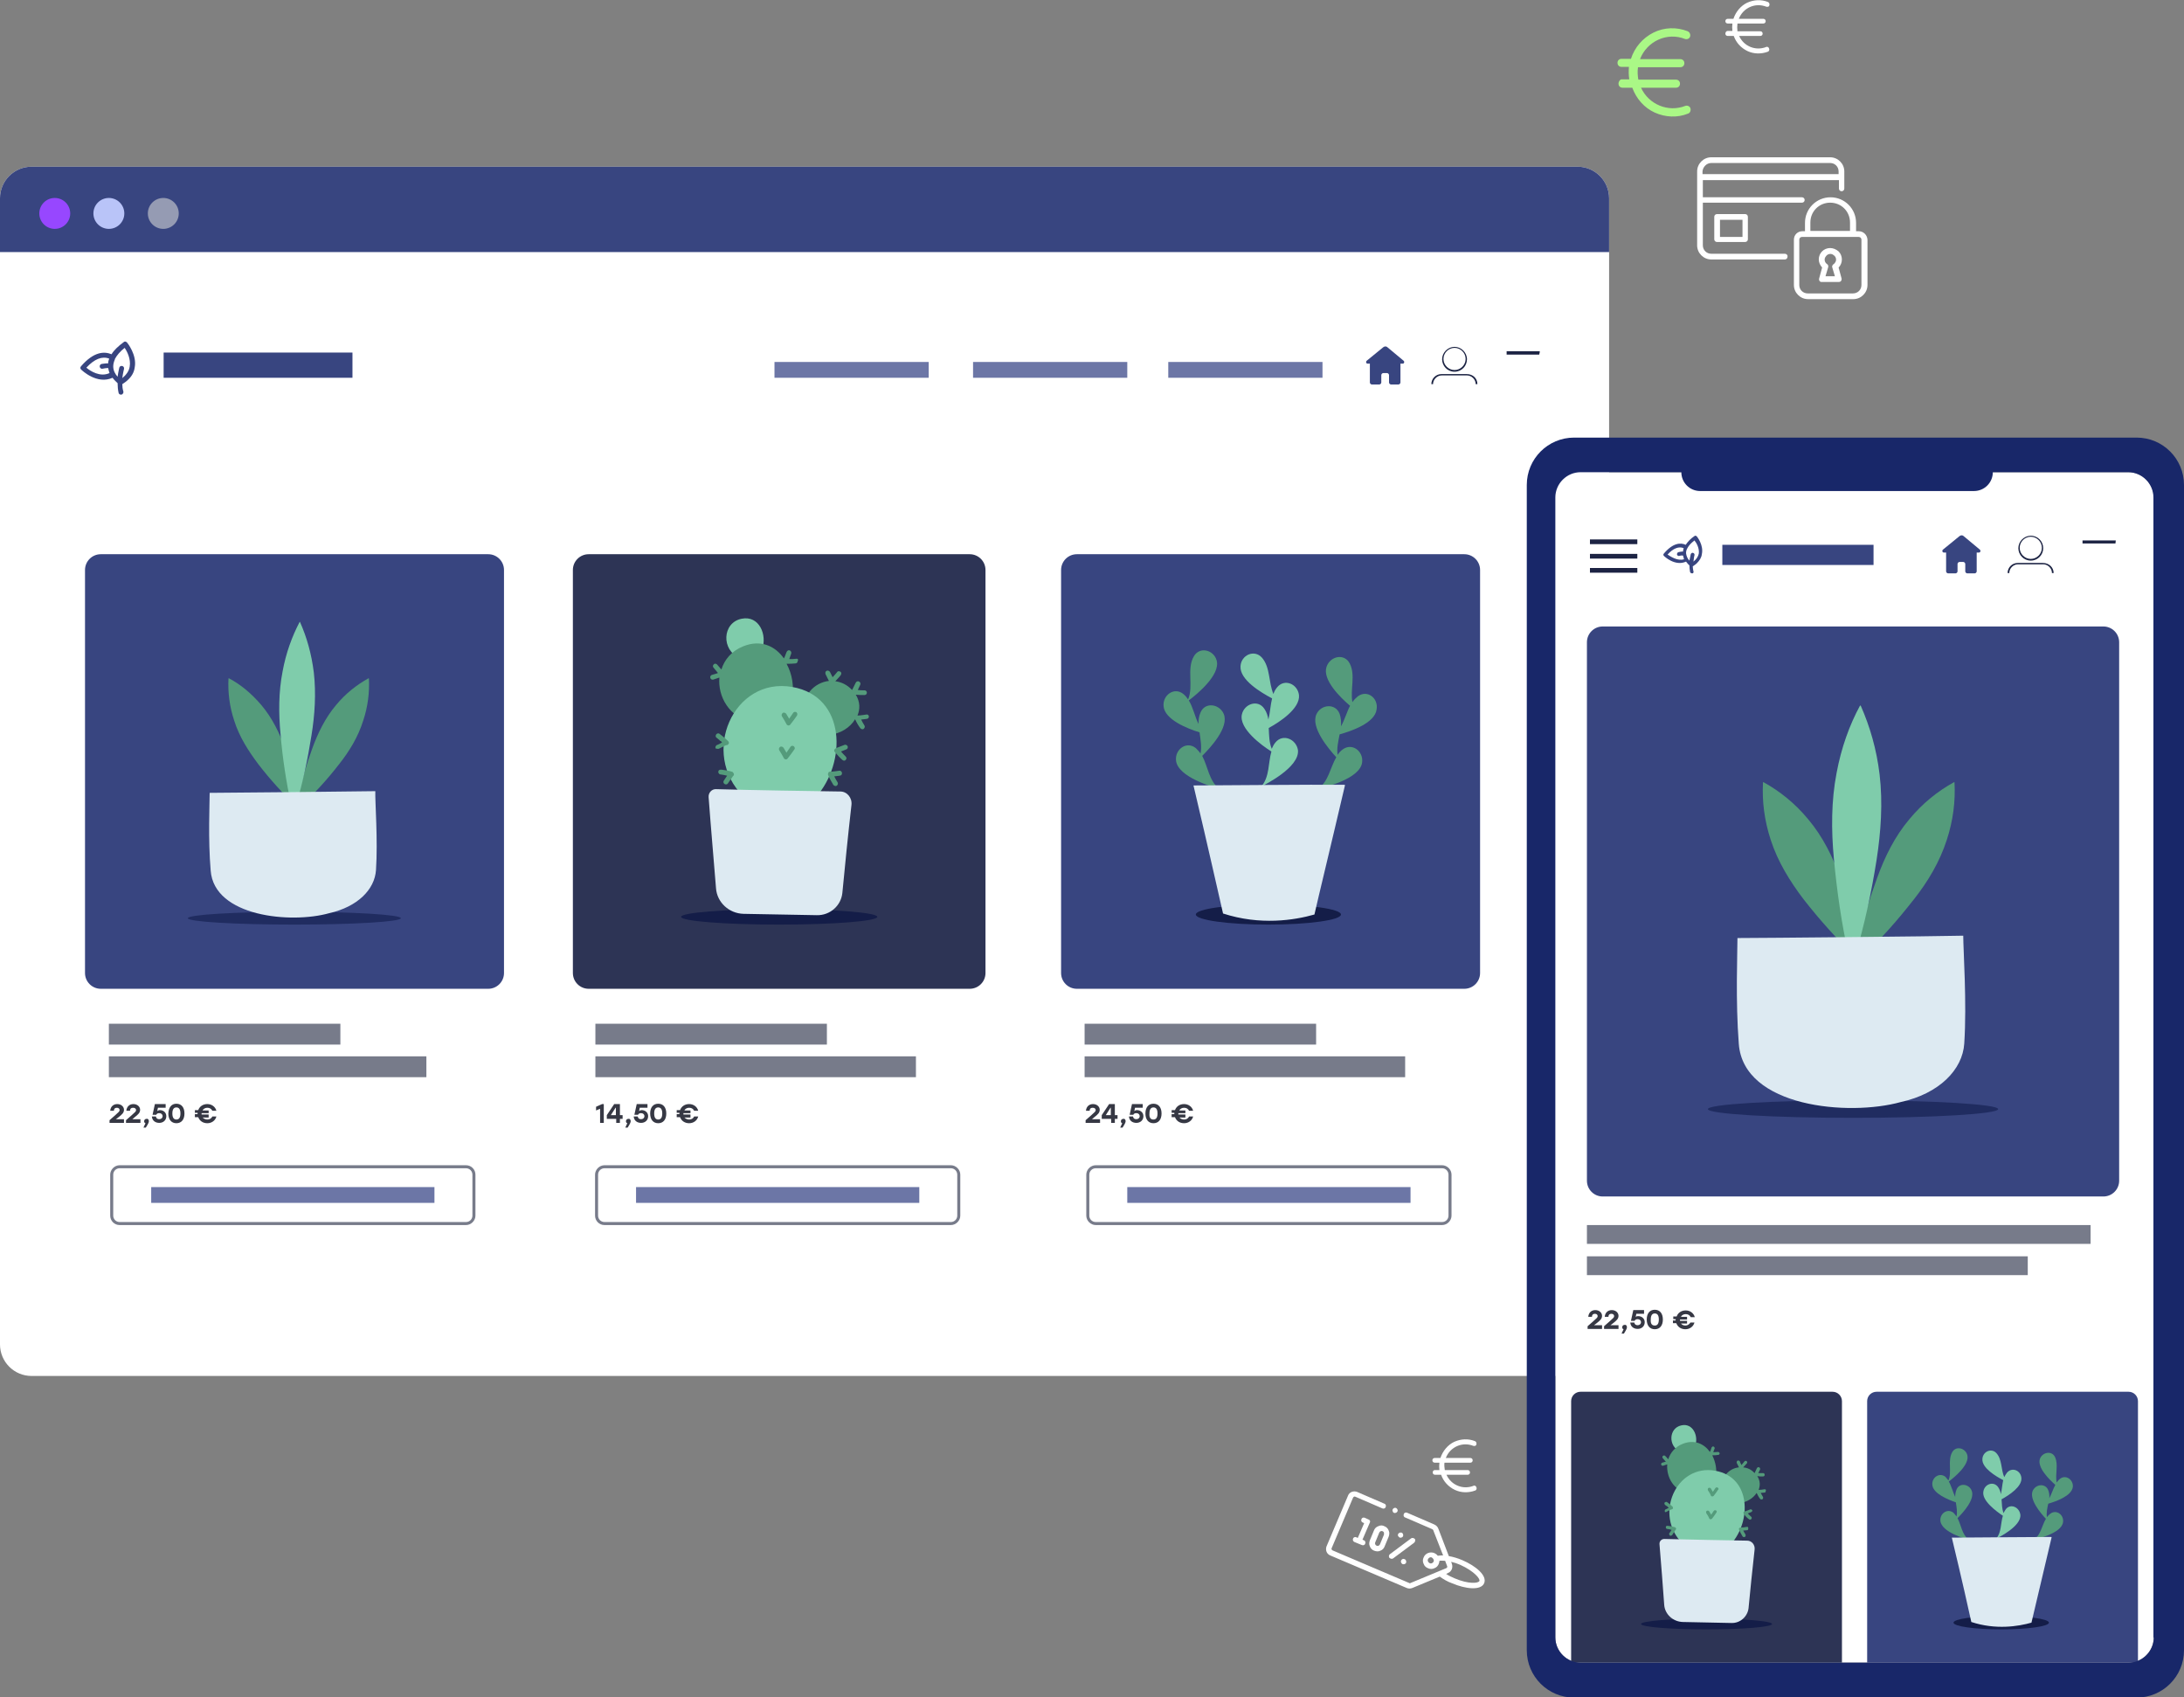 <?xml version="1.0" encoding="utf-8"?>
<!-- Generator: Adobe Illustrator 28.0.0, SVG Export Plug-In . SVG Version: 6.00 Build 0)  -->
<svg version="1.1" id="Calque_1" xmlns="http://www.w3.org/2000/svg" xmlns:xlink="http://www.w3.org/1999/xlink" x="0px" y="0px" width="650" height="505"
	 viewBox="0 0 650 505" style="enable-background:new 0 0 650 505;" xml:space="preserve">
<rect x="0" y="0" width="650" height="505" fill="#808080" stroke="none"/>
<style type="text/css">
	.st0{fill:#FFFFFF;}
	.st1{fill:#AAF886;}
	.st2{fill:#384580;}
	.st3{fill:#9747FF;}
	.st4{fill:#B9C4F8;}
	.st5{fill:#959BB3;}
	.st6{fill:#777B8A;}
	.st7{fill:#363844;}
	.st8{fill:#202C60;}
	.st9{fill:#549B7B;}
	.st10{fill:#7FCCAB;}
	.st11{fill:#DDEAF2;}
	.st12{fill:#6C76A6;}
	.st13{fill:#2D3455;}
	.st14{fill:#141D48;}
	.st15{fill:#1C2343;}
	.st16{fill-rule:evenodd;clip-rule:evenodd;fill:#384580;}
	.st17{fill:#182769;}
</style>
<g>
	<g>
		<g>
			<path class="st0" d="M511,63.7c-0.5,0-0.8,0.4-0.8,0.8v6.7c0,0.5,0.4,0.8,0.8,0.8h8.4c0.5,0,0.8-0.4,0.8-0.8v-6.7
				c0-0.5-0.4-0.8-0.8-0.8H511z M518.6,70.5h-6.7v-5.1h6.7V70.5z M531.2,75.5h-21.9c-1.4,0-2.5-1.1-2.5-2.5V60.3h29.5
				c0.5,0,0.8-0.4,0.8-0.8c0-0.5-0.4-0.8-0.8-0.8h-29.5v-5.1h40.5v2.5c0,0.5,0.4,0.8,0.8,0.8c0.5,0,0.8-0.4,0.8-0.8v-5.1
				c0-2.3-1.9-4.2-4.2-4.2h-35.4c-2.3,0-4.2,1.9-4.2,4.2V73c0,2.3,1.9,4.2,4.2,4.2h21.9c0.5,0,0.8-0.4,0.8-0.8
				C532.1,75.9,531.7,75.5,531.2,75.5z M509.3,48.5h35.4c1.4,0,2.5,1.1,2.5,2.5v0.8h-40.5v-0.8C506.8,49.7,507.9,48.5,509.3,48.5z
				 M553.2,68.8h-0.8v-2.5c0-4.2-3.4-7.6-7.6-7.6c-4.2,0-7.6,3.4-7.6,7.6v2.5h-0.8c-1.4,0-2.5,1.1-2.5,2.5v13.5
				c0,2.3,1.9,4.2,4.2,4.2h13.5c2.3,0,4.2-1.9,4.2-4.2V71.3C555.7,69.9,554.6,68.8,553.2,68.8z M538.8,66.2c0-3.3,2.6-5.9,5.9-5.9
				c3.3,0,5.9,2.6,5.9,5.9v2.5h-11.8V66.2z M554,84.8c0,1.4-1.1,2.5-2.5,2.5H538c-1.4,0-2.5-1.1-2.5-2.5V71.3c0-0.5,0.4-0.8,0.8-0.8
				h16.9c0.5,0,0.8,0.4,0.8,0.8V84.8z M544.7,73.8c-1.9,0-3.4,1.5-3.4,3.4c0,0.9,0.4,1.7,1,2.4l-0.9,3.3c-0.1,0.4,0.1,0.9,0.6,1
				c0.1,0,0.2,0,0.2,0h5.1c0.5,0,0.8-0.4,0.8-0.8c0-0.1,0-0.2,0-0.2l-0.9-3.3c1.3-1.3,1.3-3.5,0-4.8
				C546.5,74.2,545.6,73.8,544.7,73.8L544.7,73.8z M545.3,79.5l0.8,2.7h-2.8l0.8-2.7c0.1-0.3,0-0.7-0.3-0.9c-0.8-0.5-1-1.6-0.4-2.3
				c0.5-0.8,1.6-1,2.3-0.4c0.8,0.5,1,1.6,0.4,2.3c-0.1,0.2-0.3,0.3-0.4,0.4C545.4,78.8,545.2,79.2,545.3,79.5L545.3,79.5z"/>
		</g>
		<path class="st1" d="M481.7,24.9c0,0.7,0.5,1.2,1.2,1.2h2.9c1.2,3.3,3.6,6,6.7,7.4c3.1,1.4,6.7,1.6,9.9,0.3
			c0.6-0.2,0.9-0.9,0.7-1.6c-0.2-0.6-0.9-0.9-1.5-0.7c-5.1,2-10.9-0.4-13.2-5.4h10.4c0.7,0,1.2-0.5,1.2-1.2c0-0.7-0.5-1.2-1.2-1.2
			h-11.2c-0.2-1.2-0.3-2.4-0.1-3.7h12.6c0.7,0,1.2-0.5,1.2-1.2c0-0.7-0.5-1.2-1.2-1.2h-12c2.1-5.4,8.1-8.1,13.4-6
			c0.6,0.2,1.3-0.1,1.5-0.7c0.2-0.6-0.1-1.3-0.7-1.6c-3.3-1.3-7-1.2-10.2,0.4c-3.2,1.6-5.6,4.4-6.7,7.8h-2.8c-0.7,0-1.2,0.5-1.2,1.2
			c0,0.7,0.5,1.2,1.2,1.2h2.2c-0.1,1.2-0.1,2.4,0.1,3.7h-2.3C482.2,23.6,481.7,24.2,481.7,24.9L481.7,24.9z"/>
		<path class="st0" d="M513.5,10c0,0.4,0.3,0.7,0.7,0.7h1.8c0.7,2,2.2,3.6,4.1,4.5c1.9,0.9,4.1,0.9,6,0.2c0.4-0.1,0.6-0.6,0.4-1
			c-0.1-0.4-0.6-0.6-0.9-0.4c-3.1,1.2-6.6-0.2-8-3.3h6.3c0.4,0,0.7-0.3,0.7-0.7c0-0.4-0.3-0.7-0.7-0.7h-6.8C517,8.5,517,7.8,517.1,7
			h7.7c0.4,0,0.7-0.3,0.7-0.7c0-0.4-0.3-0.7-0.7-0.7h-7.3c1.3-3.3,4.9-4.9,8.2-3.6c0.4,0.1,0.8,0,0.9-0.4c0.1-0.4,0-0.8-0.4-1
			c-2-0.8-4.2-0.7-6.2,0.2c-1.9,0.9-3.4,2.7-4.1,4.8h-1.7c-0.4,0-0.7,0.3-0.7,0.7c0,0.4,0.3,0.7,0.7,0.7h1.4c-0.1,0.7-0.1,1.5,0,2.2
			h-1.4C513.8,9.2,513.5,9.6,513.5,10L513.5,10z"/>
	</g>
	<g>
		<path class="st0" d="M426.4,438.1c0,0.4,0.3,0.7,0.7,0.7h1.8c0.7,2,2.2,3.6,4.1,4.5c1.9,0.9,4.1,0.9,6,0.2c0.4-0.1,0.6-0.6,0.4-1
			c-0.1-0.4-0.6-0.6-0.9-0.4c-3.1,1.2-6.6-0.2-8-3.3h6.3c0.4,0,0.7-0.3,0.7-0.7c0-0.4-0.3-0.7-0.7-0.7H430c-0.1-0.7-0.2-1.5-0.1-2.2
			h7.7c0.4,0,0.7-0.3,0.7-0.7c0-0.4-0.3-0.7-0.7-0.7h-7.3c1.3-3.3,4.9-4.9,8.2-3.6c0.4,0.1,0.8,0,0.9-0.4c0.1-0.4,0-0.8-0.4-1
			c-2-0.8-4.2-0.7-6.2,0.2c-1.9,0.9-3.4,2.7-4.1,4.8h-1.7c-0.4,0-0.7,0.3-0.7,0.7c0,0.4,0.3,0.7,0.7,0.7h1.4c-0.1,0.7-0.1,1.5,0,2.2
			h-1.4C426.7,437.4,426.4,437.7,426.4,438.1L426.4,438.1z"/>
		<g>
			<path class="st0" d="M435.2,464.2c-1.4-0.6-2.8-1-4-1.2l-3.1-8.1c-0.2-0.6-0.6-1-1.2-1.3l-8.1-3.5c-0.4-0.2-0.9,0-1,0.4
				c-0.2,0.4,0,0.9,0.4,1l8.1,3.5c0.1,0.1,0.2,0.2,0.3,0.3c0,0,0,0,0,0.1l2.9,7.4c-0.6,0-1.1,0-1.6,0.1c-0.3-0.4-0.6-0.6-1-0.8
				c-1.2-0.5-2.7,0-3.2,1.3c-0.3,0.6-0.3,1.3,0,1.9h0c0.2,0.6,0.7,1.1,1.3,1.3c0.6,0.3,1.3,0.3,1.9,0c0.6-0.2,1.1-0.7,1.3-1.3
				c0.1-0.3,0.2-0.6,0.2-0.9c0.5-0.1,1.1,0,1.7,0l0.6,1.6c0.1,0.2,0,0.5-0.3,0.6l-10.6,4.4c-0.1,0.1-0.3,0.1-0.4,0l-22.8-9.7
				c-0.2-0.1-0.4-0.4-0.3-0.6l6.4-15.1c0.1-0.2,0.4-0.4,0.6-0.3l8.1,3.5c0.4,0.2,0.9,0,1-0.4c0.2-0.4,0-0.9-0.4-1l-8.1-3.5
				c-1-0.4-2.3,0-2.7,1.1l-6.4,15.1c-0.2,0.5-0.2,1.1,0,1.6h0c0.2,0.5,0.6,0.9,1.1,1.1l22.8,9.7c0.5,0.2,1.1,0.2,1.6,0l8.2-3.4
				c1.1,0.8,2.3,1.5,3.7,2c4,1.7,8.5,2.2,9.5,0C442.7,468.8,439.2,465.9,435.2,464.2z M426.7,464.6c-0.1,0.2-0.3,0.4-0.5,0.5
				c-0.2,0.1-0.5,0.1-0.7,0c-0.2-0.1-0.4-0.3-0.5-0.5c-0.1-0.2-0.1-0.5,0-0.7c0.2-0.4,0.7-0.7,1.1-0.5c0.2,0.1,0.4,0.3,0.5,0.5
				C426.8,464.2,426.7,464.4,426.7,464.6z M440.3,470.4c-0.3,0.7-3.2,1-7.4-0.8c-0.9-0.4-1.8-0.8-2.5-1.3l0.6-0.3
				c1-0.4,1.5-1.6,1.1-2.7l-0.2-0.6c0.9,0.2,1.8,0.5,2.7,0.9C438.8,467.5,440.6,469.8,440.3,470.4z"/>
			<path class="st0" d="M410.2,454.1c-0.6,0.2-1.1,0.7-1.3,1.3l-1.2,2.9c-0.2,0.6-0.3,1.2,0,1.8c0.2,0.6,0.7,1.1,1.3,1.3
				c0.6,0.2,1.2,0.3,1.8,0c0.6-0.2,1.1-0.7,1.3-1.3l1.2-2.9c0.2-0.6,0.3-1.2,0-1.8c-0.2-0.6-0.7-1.1-1.3-1.3
				C411.5,453.8,410.8,453.8,410.2,454.1z M411.9,456.6l-1.2,2.9c-0.1,0.2-0.2,0.3-0.4,0.4c-0.2,0.1-0.4,0.1-0.6,0
				c-0.2-0.1-0.3-0.2-0.4-0.4c-0.1-0.2-0.1-0.4,0-0.6l1.2-2.9c0.1-0.2,0.2-0.3,0.4-0.4c0.2-0.1,0.4-0.1,0.6,0
				c0.2,0.1,0.3,0.2,0.4,0.4v0C411.9,456.2,411.9,456.4,411.9,456.6z"/>
			<path class="st0" d="M413.4,463.3c0,0.1,0.1,0.1,0.1,0.2c0.3,0.3,0.8,0.4,1.1,0.2l6.3-4.7c0.3-0.3,0.4-0.8,0.2-1.1
				c-0.3-0.3-0.8-0.4-1.1-0.2l-6.3,4.7C413.4,462.6,413.3,463,413.4,463.3z"/>
			<path class="st0" d="M416.1,457c0.1,0.2,0.3,0.4,0.5,0.5c0.4,0.1,0.9-0.1,1-0.5c0.1-0.4-0.1-0.9-0.5-1c-0.4-0.1-0.9,0.1-1,0.5
				C416,456.6,416,456.8,416.1,457L416.1,457z"/>
			<path class="st0" d="M417,464.3c-0.1,0.2-0.1,0.4,0,0.6v0c0.1,0.2,0.2,0.4,0.5,0.5c0.4,0.1,0.9-0.1,1-0.5c0.1-0.4-0.1-0.9-0.5-1
				C417.6,463.7,417.2,463.9,417,464.3z"/>
			<path class="st0" d="M407.3,452.1l-1.1-0.5c-0.4-0.2-0.9,0-1,0.4c-0.2,0.4,0,0.9,0.4,1l0.4,0.2l-1.9,4.4l-0.4-0.2
				c-0.4-0.2-0.9,0-1,0.4c-0.1,0.2-0.1,0.4,0,0.6c0.1,0.2,0.2,0.3,0.4,0.4l2.2,0.9c0.4,0.2,0.9,0,1-0.4c0.2-0.4,0-0.9-0.4-1
				l-0.4-0.2l2.2-5.1C407.9,452.7,407.7,452.2,407.3,452.1z"/>
			<path class="st0" d="M415.5,450.1c0.4-0.2,0.6-0.6,0.4-1v0c-0.2-0.4-0.6-0.6-1-0.4c-0.4,0.2-0.6,0.6-0.4,1
				C414.6,450.1,415,450.3,415.5,450.1z"/>
		</g>
	</g>
	<g>
		<g>
			<path class="st0" d="M0,59c0-5.2,4.2-9.4,9.4-9.4h460.1c5.2,0,9.4,4.2,9.4,9.4v341c0,5.2-4.2,9.4-9.4,9.4H9.4
				c-5.2,0-9.4-4.2-9.4-9.4V59z"/>
		</g>
		<g>
			<path class="st2" d="M0,59c0-5.2,4.2-9.4,9.4-9.4h460.1c5.2,0,9.4,4.2,9.4,9.4V75H0V59z"/>
			<g>
				<circle class="st3" cx="16.3" cy="63.5" r="4.6"/>
				<circle class="st4" cx="32.4" cy="63.5" r="4.6"/>
				<circle class="st5" cx="48.6" cy="63.5" r="4.6"/>
			</g>
		</g>
		<g>
			<g>
				<g>
					<rect x="32.4" y="304.6" class="st6" width="68.9" height="6.2"/>
					<rect x="32.4" y="314.3" class="st6" width="94.5" height="6.2"/>
				</g>
				<path class="st7" d="M34.5,333h2.4v1.1h-4.3v-0.8l1.6-1.4c1.1-1,1.4-1.2,1.4-1.6c0-0.4-0.3-0.7-0.8-0.7c-0.6,0-0.9,0.3-0.9,0.9
					h-1.1c0.1-1.2,0.9-2,2.1-2c1.2,0,2,0.8,2,1.7c0,0.9-0.6,1.4-1.6,2.2L34.5,333L34.5,333z M39.4,333h2.4v1.1h-4.3v-0.8l1.6-1.4
					c1.1-1,1.4-1.2,1.4-1.6c0-0.4-0.3-0.7-0.9-0.7c-0.6,0-0.9,0.3-0.9,0.9h-1.1c0.1-1.2,0.9-2,2.1-2c1.2,0,2,0.8,2,1.7
					c0,0.9-0.6,1.4-1.6,2.2L39.4,333L39.4,333z M44.3,333.6c0,0.2,0,0.5-0.9,1.9h-0.7l0.6-1.3c-0.3-0.1-0.4-0.3-0.4-0.6
					c0-0.4,0.3-0.7,0.7-0.7C43.9,332.8,44.3,333,44.3,333.6z M47.6,330.3c1,0,1.9,0.7,1.9,1.8c0,1.2-0.9,2-2.1,2
					c-1.1,0-2.1-0.6-2.2-1.9h1.2c0.1,0.6,0.5,0.8,1,0.8c0.6,0,1-0.4,1-0.9c0-0.5-0.4-0.9-1-0.9c-0.5,0-0.8,0.2-0.9,0.5h-1.1l0.7-3.2
					h3.2v1.1h-2.3l-0.2,1C46.9,330.5,47.2,330.3,47.6,330.3z M52.5,328.4c1.5,0,2.4,1.1,2.4,2.9s-0.9,2.9-2.4,2.9
					c-1.5,0-2.4-1.1-2.4-2.9C50.2,329.5,51,328.4,52.5,328.4z M52.5,333.1c0.8,0,1.2-0.6,1.2-1.8c0-1.2-0.4-1.8-1.2-1.8
					c-0.8,0-1.2,0.6-1.2,1.8C51.3,332.5,51.7,333.1,52.5,333.1z M61.7,333.1c0.7,0,1.2-0.3,1.5-0.9h1.2c-0.3,1.2-1.4,2-2.7,2
					c-1.3,0-2.3-0.7-2.7-1.8h-1v-0.9h0.8c0-0.1,0-0.1,0-0.2v-0.2h-0.8v-0.8h1c0.4-1.1,1.4-1.8,2.7-1.8c1.3,0,2.4,0.8,2.7,2h-1.2
					c-0.3-0.6-0.8-0.9-1.5-0.9c-0.6,0-1.2,0.3-1.4,0.8h1.8v0.8H60c0,0.1,0,0.1,0,0.2c0,0.1,0,0.1,0,0.2h2.1v0.9h-1.8
					C60.6,332.8,61.1,333.1,61.7,333.1z"/>
				<g>
					<path class="st2" d="M30,164.9h115.3c2.6,0,4.7,2.1,4.7,4.7v119.9c0,2.6-2.1,4.7-4.7,4.7H30c-2.6,0-4.7-2.1-4.7-4.7V169.6
						C25.3,167,27.4,164.9,30,164.9z"/>
					<g>
						<ellipse class="st8" cx="87.6" cy="273.2" rx="31.7" ry="1.9"/>
						<path class="st9" d="M109.8,201.9l-0.1-0.1c-3.6,2-6.9,4.6-9.7,8c-3.2,3.8-5.4,8.3-7.1,13c-1.6,4.4-3,9.1-4,13.7
							c-1-4.6-2.4-9.3-4-13.7c-1.7-4.7-3.9-9.2-7.1-13c-2.9-3.4-6.1-6.1-9.7-8l-0.1,0.1c-0.2,4.1,0.3,8.3,1.7,12.5
							c1.5,4.8,4.2,9,7.2,13c3.4,4.4,7.3,8.8,11.4,12.5l0.6-0.3l0.6,0.3c4.1-3.8,8-8.1,11.4-12.5c3.1-3.9,5.7-8.2,7.2-13
							C109.5,210.2,110,206,109.8,201.9z"/>
						<path class="st10" d="M86.7,239.6c-1.5-6.7-2.6-14-3.2-21.1c-0.6-6.2-0.6-12.6,0.6-18.7c1-5.5,2.8-10.4,5.1-14.8l0.1,0.1
							c2,4.5,3.4,9.4,4.1,15c0.7,6.2,0.3,12.6-0.7,18.7c-1.1,7-2.6,14.2-4.6,20.8L86.7,239.6L86.7,239.6z"/>
						<path class="st11" d="M98,271.7c8.4-1.9,13.5-7,13.9-12.8c0.6-8.9-0.3-20.3-0.2-23.5c-5.7,0.1-44.1,0.5-49.3,0.5
							c0,3.3-0.5,13.7,0.3,23.1C63.7,272.8,86.7,274.9,98,271.7z"/>
					</g>
				</g>
				<g>
					<path class="st6" d="M138.7,364.5H35.6c-1.6,0-2.8-1.3-2.8-2.8v-12.2c0-1.5,1.3-2.8,2.8-2.8h103.1c1.6,0,2.8,1.3,2.8,2.8v12.2
						C141.5,363.2,140.2,364.5,138.7,364.5z M35.6,347.6c-1,0-1.9,0.8-1.9,1.9v12.2c0,1,0.8,1.9,1.9,1.9h103.1c1,0,1.9-0.8,1.9-1.9
						v-12.2c0-1-0.8-1.9-1.9-1.9H35.6z"/>
					<rect x="45" y="353.2" class="st12" width="84.3" height="4.7"/>
				</g>
			</g>
			<g>
				<g>
					<rect x="177.2" y="304.6" class="st6" width="68.9" height="6.2"/>
					<rect x="177.2" y="314.3" class="st6" width="95.4" height="6.2"/>
				</g>
				<path class="st7" d="M179.2,328.5h0.5v5.6h-1.1v-4.2l-1.2,0.5v-1.1L179.2,328.5z M185.3,331.8v1.1l-0.8,0v1.2h-1.1v-1.2h-2.8
					v-1.1l2.2-3.3h1.7v3.3L185.3,331.8z M181.8,331.8h1.5v-2.2h-0.1L181.8,331.8z M187.7,333.6c0,0.2,0,0.5-0.9,1.9h-0.7l0.6-1.3
					c-0.3-0.1-0.4-0.3-0.4-0.6c0-0.4,0.3-0.7,0.7-0.7C187.3,332.8,187.7,333,187.7,333.6z M191,330.3c1,0,1.9,0.7,1.9,1.8
					c0,1.2-0.9,2-2.1,2c-1.1,0-2.1-0.6-2.2-1.9h1.2c0.1,0.6,0.5,0.8,1,0.8c0.6,0,1-0.4,1-0.9c0-0.5-0.4-0.9-1-0.9
					c-0.5,0-0.8,0.2-0.9,0.5h-1.1l0.7-3.2h3.2v1.1h-2.3l-0.2,1C190.3,330.5,190.6,330.3,191,330.3z M195.9,328.4
					c1.5,0,2.4,1.1,2.4,2.9s-0.9,2.9-2.4,2.9c-1.5,0-2.4-1.1-2.4-2.9C193.5,329.5,194.4,328.4,195.9,328.4z M195.9,333.1
					c0.8,0,1.2-0.6,1.2-1.8c0-1.2-0.4-1.8-1.2-1.8c-0.8,0-1.2,0.6-1.2,1.8C194.7,332.5,195.1,333.1,195.9,333.1z M205.1,333.1
					c0.7,0,1.2-0.3,1.5-0.9h1.2c-0.3,1.2-1.4,2-2.7,2c-1.3,0-2.3-0.7-2.7-1.8h-1v-0.9h0.8c0-0.1,0-0.1,0-0.2v-0.2h-0.8v-0.8h1
					c0.4-1.1,1.4-1.8,2.7-1.8c1.3,0,2.4,0.8,2.7,2h-1.2c-0.3-0.6-0.8-0.9-1.5-0.9c-0.6,0-1.2,0.3-1.4,0.8h1.8v0.8h-2.1
					c0,0.1,0,0.1,0,0.2c0,0.1,0,0.1,0,0.2h2.1v0.9h-1.8C204,332.8,204.5,333.1,205.1,333.1z"/>
				<g>
					<path class="st13" d="M175.2,164.9h113.4c2.6,0,4.7,2.1,4.7,4.7v119.9c0,2.6-2.1,4.7-4.7,4.7H175.2c-2.6,0-4.7-2.1-4.7-4.7
						V169.6C170.5,167,172.6,164.9,175.2,164.9z"/>
					<g>
						<ellipse class="st14" cx="231.9" cy="272.8" rx="29.2" ry="2.3"/>
						<path class="st10" d="M220.2,195.8c-5.6-2.3-5.3-10.5,0.5-11.7c5.3-1.1,7.7,4.9,6.1,9.1L220.2,195.8z"/>
						<path class="st9" d="M257.9,212.6c-0.9,0.1-1.8,0.3-2.7,0.3c0.8-1.9,0.8-4.1-0.5-6.2c0.9,0.1,1.7,0.1,2.6,0.1
							c0.4,0,0.7-0.3,0.7-0.7v0c0-0.4-0.3-0.7-0.7-0.7c-0.7,0-1.3,0-2-0.1c0.2-0.5,0.5-1,0.7-1.5c0.2-0.3,0.1-0.8-0.3-1
							c-0.3-0.2-0.8-0.1-1,0.3c-0.4,0.7-0.7,1.5-1.1,2.2c-1.5-1.6-3.3-2.4-5-2.6c0.5-0.6,1.1-1.1,1.6-1.8c0.1-0.2,0.2-0.3,0.2-0.5
							c0-0.2-0.1-0.4-0.2-0.5c-0.3-0.2-0.8-0.3-1,0c-0.4,0.5-0.9,1.1-1.4,1.6c-0.3-0.5-0.5-1.1-0.8-1.6c-0.2-0.3-0.7-0.5-1-0.3
							c-0.4,0.2-0.4,0.6-0.3,1c0.2,0.4,0.4,0.8,0.6,1.2c0.1,0.2,0.2,0.4,0.3,0.6c0,0,0,0,0,0v0c0,0,0,0.1,0.1,0.1c0,0,0,0,0,0.1
							c-4.3,0.5-8.1,4.3-7.4,9.5l0,0l7.7,6.5c3.1-0.3,6-2.1,7.5-4.6c0.4,0.9,0.9,1.8,1.5,2.6c0.2,0.3,0.7,0.5,1,0.3
							c0.3-0.2,0.5-0.7,0.3-1c-0.4-0.6-0.7-1.2-1-1.8c0.5-0.1,1.1-0.1,1.6-0.2c0.2,0,0.4-0.1,0.5-0.2c0.1-0.1,0.2-0.3,0.2-0.5
							C258.6,212.9,258.3,212.5,257.9,212.6z"/>
						<path class="st9" d="M237,196c-0.7,0.1-1.4,0.1-2.1,0.1c0.2-0.6,0.4-1.1,0.6-1.7c0.1-0.4-0.2-0.8-0.5-0.9
							c-0.4-0.1-0.7,0.1-0.9,0.5c-0.2,0.4-0.3,0.9-0.5,1.3c-0.1,0.2-0.2,0.4-0.3,0.6c0,0,0,0,0,0c-2.6-3.7-6.9-5.7-12.1-3.6
							c-3.5,1.4-5.6,4-6.5,6.9c-0.4-0.5-0.9-1-1.3-1.5c-0.3-0.3-0.8-0.3-1,0c-0.3,0.3-0.3,0.7,0,1c0.3,0.4,0.7,0.8,1,1.2
							c0.1,0.1,0.2,0.2,0.2,0.3c0,0,0,0,0,0.1c-0.6,0.2-1.1,0.3-1.7,0.5c-0.4,0.1-0.6,0.5-0.5,0.9c0.1,0.4,0.5,0.6,0.9,0.5
							c0.6-0.2,1.2-0.4,1.8-0.6c-0.5,5.6,2.9,11.8,9.7,13.3v0l11.9-7.1c0.7-3.4,0.1-7.2-1.6-10.3c0.9,0,1.7,0,2.6-0.1
							c0.4,0,0.7-0.3,0.7-0.7C237.7,196.3,237.4,195.9,237,196z"/>
						<path class="st10" d="M221.3,237c-13.1-12.8-3-35.7,14.5-32.6c16.1,2.8,16.2,22.6,7,32.8L221.3,237L221.3,237z"/>
						<path class="st9" d="M217.8,229.6c-1-0.3-2.1-0.5-3.1-0.6c-0.2,0-0.4,0-0.6,0.1c-0.2,0.1-0.3,0.3-0.3,0.4
							c-0.1,0.3,0.1,0.8,0.5,0.9c0.7,0.1,1.4,0.2,2.1,0.4c-0.3,0.5-0.7,1-1,1.5c-0.2,0.3-0.1,0.8,0.3,1c0.4,0.2,0.8,0.1,1-0.3
							c0.3-0.4,0.5-0.8,0.8-1.1c0.1-0.2,0.3-0.4,0.4-0.6c0.1-0.1,0.1-0.2,0.2-0.3c0,0,0,0,0,0c0,0,0,0,0,0c0-0.1,0.1-0.1,0.1-0.1
							c0.2-0.2,0.3-0.4,0.2-0.7C218.2,229.8,218,229.6,217.8,229.6z"/>
						<path class="st9" d="M237,211.9c-0.4-0.2-0.8-0.1-1,0.3c-0.3,0.4-0.6,0.9-0.9,1.3c-0.1,0.1-0.1,0.2-0.2,0.3c0,0,0,0,0,0.1
							c-0.3-0.5-0.6-1-0.9-1.5c-0.2-0.3-0.7-0.5-1-0.3c-0.3,0.2-0.5,0.6-0.3,1c0.5,0.8,1,1.6,1.4,2.4c0.2,0.4,0.8,0.5,1.1,0.1
							c0.7-0.9,1.4-1.8,2-2.7C237.4,212.6,237.3,212.1,237,211.9z"/>
						<path class="st9" d="M236.2,222c-0.4-0.2-0.8-0.1-1,0.3c-0.3,0.4-0.6,0.9-0.9,1.3c-0.1,0.1-0.1,0.2-0.2,0.3c0,0,0,0,0,0.1
							c-0.3-0.5-0.6-1-0.9-1.5c-0.2-0.3-0.7-0.5-1-0.3c-0.3,0.2-0.5,0.6-0.3,1c0.5,0.8,1,1.6,1.4,2.4c0.2,0.4,0.8,0.5,1.1,0.1
							c0.7-0.9,1.4-1.8,2-2.7C236.7,222.7,236.5,222.2,236.2,222z"/>
						<path class="st9" d="M251.4,221.6c-0.9,0.3-1.7,0.7-2.6,1c-0.2,0.1-0.4,0.3-0.5,0.5c-0.1,0.3,0,0.5,0.2,0.7
							c0.7,0.8,1.4,1.6,2.2,2.3c0.3,0.3,0.8,0.3,1,0c0.3-0.3,0.3-0.7,0-1c-0.5-0.5-1-1-1.4-1.5c0.5-0.2,1-0.4,1.5-0.6
							c0.4-0.1,0.6-0.5,0.5-0.9C252.2,221.8,251.8,221.5,251.4,221.6L251.4,221.6z"/>
						<path class="st9" d="M249.9,229.3c-0.9,0.1-1.8,0.3-2.8,0.3c-0.3,0-0.5,0.1-0.6,0.4c-0.1,0.2-0.1,0.5,0,0.7
							c0.4,1,1,1.9,1.5,2.8c0.2,0.3,0.7,0.5,1,0.3c0.3-0.2,0.5-0.6,0.3-1c-0.4-0.6-0.7-1.2-1-1.8c0.5-0.1,1.1-0.1,1.6-0.2
							c0.2,0,0.4-0.1,0.5-0.2c0.1-0.1,0.2-0.3,0.2-0.5C250.6,229.7,250.3,229.3,249.9,229.3L249.9,229.3z"/>
						<path class="st9" d="M214.1,222.7c0.4-0.2,0.8-0.4,1.2-0.6c0.2-0.1,0.4-0.2,0.6-0.3c0.1,0,0.2-0.1,0.3-0.1c0,0,0.1,0,0.1,0
							s0.1,0,0.1,0c0.2-0.1,0.4-0.2,0.5-0.5c0.1-0.2,0-0.5-0.2-0.7c-0.8-0.8-1.7-1.5-2.6-2.2c-0.3-0.2-0.8-0.1-1,0.3
							c-0.2,0.4-0.1,0.8,0.3,1c0.2,0.2,0.4,0.3,0.6,0.5c-0.1-0.1,0.1,0,0.1,0.1c0,0,0.1,0.1,0.1,0.1c0.1,0.1,0.2,0.2,0.3,0.2
							c0.1,0.1,0.3,0.2,0.4,0.4c-0.5,0.3-1,0.6-1.6,0.8c-0.3,0.2-0.5,0.7-0.3,1C213.4,222.8,213.8,222.9,214.1,222.7L214.1,222.7z"
							/>
						<path class="st11" d="M250.1,235.5c-8-0.1-26.5-0.4-37.1-0.7c-1.2,0-2.2,1.1-2.1,2.4c0.7,9.5,1.5,18.2,2.2,27.1
							c0.3,4.2,3.9,7.5,8.2,7.6l21.8,0.4c3.9,0.1,7.2-2.8,7.6-6.6c0.8-8.3,1.6-16.4,2.7-26.1C253.7,237.4,252.1,235.5,250.1,235.5
							L250.1,235.5z"/>
					</g>
				</g>
				<g>
					<path class="st6" d="M283,364.5H179.9c-1.6,0-2.8-1.3-2.8-2.8v-12.2c0-1.5,1.3-2.8,2.8-2.8H283c1.5,0,2.8,1.3,2.8,2.8v12.2
						C285.8,363.2,284.5,364.5,283,364.5z M179.9,347.6c-1,0-1.9,0.8-1.9,1.9v12.2c0,1,0.8,1.9,1.9,1.9H283c1,0,1.9-0.8,1.9-1.9
						v-12.2c0-1-0.8-1.9-1.9-1.9H179.9z"/>
					<rect x="189.3" y="353.2" class="st12" width="84.3" height="4.7"/>
				</g>
			</g>
			<g>
				<g>
					<rect x="322.8" y="304.6" class="st6" width="68.9" height="6.2"/>
					<rect x="322.8" y="314.3" class="st6" width="95.4" height="6.2"/>
				</g>
				<path class="st7" d="M325,333h2.4v1.1h-4.3v-0.8l1.6-1.4c1.1-1,1.4-1.2,1.4-1.6c0-0.4-0.3-0.7-0.9-0.7c-0.6,0-0.9,0.3-0.9,0.9
					h-1.1c0.1-1.2,0.9-2,2.1-2c1.2,0,2,0.8,2,1.7c0,0.9-0.6,1.4-1.6,2.2L325,333L325,333z M332.6,331.8v1.1l-0.8,0v1.2h-1.1v-1.2
					h-2.8v-1.1l2.2-3.3h1.7v3.3L332.6,331.8z M329.1,331.8h1.5v-2.2h-0.1L329.1,331.8z M335,333.6c0,0.2,0,0.5-0.9,1.9h-0.7l0.6-1.3
					c-0.3-0.1-0.4-0.3-0.4-0.6c0-0.4,0.3-0.7,0.7-0.7C334.6,332.8,335,333,335,333.6z M338.4,330.3c1,0,1.9,0.7,1.9,1.8
					c0,1.2-0.9,2-2.1,2c-1.1,0-2.1-0.6-2.2-1.9h1.2c0.1,0.6,0.5,0.8,1,0.8c0.6,0,1-0.4,1-0.9c0-0.5-0.4-0.9-1-0.9
					c-0.5,0-0.8,0.2-0.9,0.5h-1.1l0.7-3.2h3.2v1.1h-2.3l-0.2,1C337.7,330.5,337.9,330.3,338.4,330.3z M343.3,328.4
					c1.5,0,2.4,1.1,2.4,2.9s-0.9,2.9-2.4,2.9c-1.5,0-2.4-1.1-2.4-2.9C340.9,329.5,341.8,328.4,343.3,328.4z M343.3,333.1
					c0.8,0,1.2-0.6,1.2-1.8c0-1.2-0.4-1.8-1.2-1.8c-0.8,0-1.2,0.6-1.2,1.8C342,332.5,342.4,333.1,343.3,333.1z M352.4,333.1
					c0.7,0,1.2-0.3,1.5-0.9h1.2c-0.3,1.2-1.4,2-2.7,2c-1.3,0-2.3-0.7-2.7-1.8h-1v-0.9h0.8c0-0.1,0-0.1,0-0.2v-0.2h-0.8v-0.8h1
					c0.4-1.1,1.4-1.8,2.7-1.8c1.3,0,2.4,0.8,2.7,2h-1.2c-0.3-0.6-0.8-0.9-1.5-0.9c-0.6,0-1.2,0.3-1.4,0.8h1.8v0.8h-2.1
					c0,0.1,0,0.1,0,0.2c0,0.1,0,0.1,0,0.2h2.1v0.9H351C351.3,332.8,351.8,333.1,352.4,333.1z"/>
				<g>
					<path class="st2" d="M320.5,164.9h115.3c2.6,0,4.7,2.1,4.7,4.7v119.9c0,2.6-2.1,4.7-4.7,4.7H320.5c-2.6,0-4.7-2.1-4.7-4.7
						V169.6C315.8,167,317.9,164.9,320.5,164.9z"/>
					<g>
						<ellipse class="st14" cx="377.5" cy="272.1" rx="21.6" ry="3"/>
						<path class="st9" d="M357.8,224.9c2.4-2.4,8.1-8.5,6.4-12.5v0c-1.3-3-5.6-3.6-6.9-0.4c-0.5,1.1-0.6,2.2-0.6,3.4
							c-1.1-2.2-1.6-4.9-2.9-7c2.4-1.8,9.5-7.6,8.3-11.9c-0.9-3.2-5.1-4.2-6.8-1.2c-2.2,3.8,0,8.8-1.7,12.8
							c-0.4-0.6-0.8-1.1-1.4-1.6c-2.7-2.2-6.2,0.3-5.9,3.6c0.3,4,7.1,6.7,10.7,7.8c0.3,2.1,0.7,4.3,0.3,6.3
							c-0.4-0.6-0.9-1.1-1.4-1.6c-2.7-2.2-6.2,0.3-5.9,3.6v0c0.4,5.1,11.5,8.1,12.8,8.5c0,0,0,0,0,0
							C359.8,232.2,359.5,228.1,357.8,224.9z"/>
						<path class="st9" d="M404.1,207.2c-0.6,0.5-1.1,1-1.6,1.7c-0.7-3.8,1-8-0.8-11.5c-1.6-3.1-5.8-2.2-6.9,1v0
							c-1.3,3.9,4.2,9.2,7,11.6c-1,1.9-1.6,4.2-2.7,6.1c0.1-1.3,0-2.5-0.4-3.7c-1.2-3.2-5.5-2.9-6.9,0.1c-1.8,3.9,3.6,10.3,5.9,12.8
							c-1.8,3.1-2.3,7.2-5.4,9.4c0,0,0,0,0,0c1.3-0.3,12.5-2.8,13.1-7.9c0.4-3.3-3-5.9-5.8-3.8c-0.6,0.4-1.1,1-1.5,1.6
							c-0.3-2,0.2-4,0.6-6.1c3.6-1,10.5-3.4,11-7.4C410.3,207.7,406.9,205.1,404.1,207.2z"/>
						<path class="st10" d="M379.6,220.9c-0.5,0.6-0.8,1.2-1.1,1.9c-0.8-1.9-0.8-4.1-0.9-6.2c3.3-1.8,9.4-5.8,9-9.8
							c-0.4-3.3-4.3-5-6.5-2.3c-0.5,0.6-0.9,1.3-1.1,2c-1.5-3.5-0.9-7.9-3.4-10.8c-2.3-2.6-6.2-0.8-6.4,2.5h0
							c-0.3,4.1,6.2,7.9,9.4,9.6c-0.5,2-0.6,4.3-1.1,6.3c-0.2-1.1-0.5-2.2-1.2-3.2c-1.9-2.9-6-1.5-6.7,1.7c-0.9,4.2,5.9,9.2,8.8,11
							c-1,3.4-0.5,7.5-3,10.4c0,0,0,0.1,0,0c1.2-0.6,11.4-5.7,10.9-10.8C385.8,219.9,381.8,218.2,379.6,220.9z"/>
						<path class="st11" d="M355.5,233.7h-0.3c4.8,20.3,7.2,31.2,8.8,38.1c11.1,3.6,21.2,2,27.2,0.3c1.5-6.6,4.4-18.4,9.1-38.5
							l-0.2-0.1C390.7,233.4,361.6,233.7,355.5,233.7L355.5,233.7z"/>
					</g>
				</g>
				<g>
					<path class="st6" d="M429.2,364.5H326.1c-1.5,0-2.8-1.3-2.8-2.8v-12.2c0-1.5,1.3-2.8,2.8-2.8h103.1c1.5,0,2.8,1.3,2.8,2.8v12.2
						C432,363.2,430.7,364.5,429.2,364.5z M326.1,347.6c-1,0-1.9,0.8-1.9,1.9v12.2c0,1,0.8,1.9,1.9,1.9h103.1c1,0,1.9-0.8,1.9-1.9
						v-12.2c0-1-0.8-1.9-1.9-1.9H326.1z"/>
					<rect x="335.5" y="353.2" class="st12" width="84.3" height="4.7"/>
				</g>
			</g>
		</g>
		<g>
			<rect x="230.5" y="107.7" class="st12" width="45.9" height="4.7"/>
			<rect x="48.7" y="104.9" class="st2" width="56.2" height="7.5"/>
			<rect x="289.6" y="107.7" class="st12" width="45.9" height="4.7"/>
			<rect x="347.7" y="107.7" class="st12" width="45.9" height="4.7"/>
			<path class="st2" d="M37.8,101.9c-0.3-0.3-0.7-0.4-1-0.1c-1.6,1.2-2.9,2.4-3.6,3.6c-2.2-0.9-5.3-0.8-9.1,3.6
				c-0.3,0.3-0.2,0.8,0.1,1c0.2,0.2,4.7,4.5,9.3,2.4c0.5,0.7,1.1,1.2,1.5,1.6c0,1,0.1,2,0.3,2.9c0.1,0.4,0.5,0.6,0.9,0.5
				c0.1,0,0.2-0.1,0.3-0.2c0.2-0.2,0.3-0.5,0.2-0.8c-0.2-0.6-0.3-1.4-0.3-2.1c0.6-0.4,1.2-0.8,1.6-1.2c1.2-1.1,1.9-2.3,2.1-3.8
				C40.8,105.6,37.9,102,37.8,101.9z M25.7,109.4c2.4-2.6,4.7-3.5,6.8-2.7c-0.2,0.5-0.3,0.9-0.3,1.4c-1,0-1.9,0.2-2,0.2
				c-0.4,0.1-0.6,0.5-0.5,0.9c0.1,0.4,0.5,0.6,0.9,0.5c0,0,0.8-0.2,1.6-0.2c0.1,0.5,0.2,1,0.4,1.5C29.8,112.3,26.9,110.4,25.7,109.4
				z M38.6,109.1c-0.2,1.3-1,2.4-2.2,3.4c0.2-1.5,0.5-2.7,0.5-2.7c0.1-0.4-0.1-0.8-0.5-0.9c-0.4-0.1-0.8,0.1-0.9,0.5
				c0,0.1-0.3,1.2-0.5,2.7c-0.7-0.8-1.3-1.8-1.3-3.1c0-0.7,0.2-1.4,0.5-2.1c0,0,0,0,0,0c0,0,0,0,0-0.1c0.6-1.1,1.5-2.2,2.9-3.3
				C37.8,104.5,39,106.8,38.6,109.1z"/>
			<polygon class="st15" points="458.1,105.5 448.4,105.5 448.4,104.5 458.1,104.5 458.3,104.6 			"/>
			<path class="st16" d="M411.7,103.3c0.4-0.3,0.9-0.3,1.2,0l4.8,4c0.4,0.3,0.2,0.9-0.2,0.9h-0.7v5.6c0,0.3-0.3,0.6-0.6,0.6H414
				c-0.3,0-0.6-0.3-0.6-0.6v-2.2c0-0.3-0.3-0.6-0.6-0.6h-1.1c-0.3,0-0.6,0.3-0.6,0.6v2.2c0,0.3-0.3,0.6-0.6,0.6h-2.2
				c-0.3,0-0.6-0.3-0.6-0.6v-5.6h-0.7c-0.4,0-0.6-0.6-0.2-0.9L411.7,103.3z"/>
			<g>
				<path class="st15" d="M439.7,114.3h-0.5c0-1.4-1.2-2.6-2.6-2.6h-7.5c-1.4,0-2.6,1.2-2.6,2.6h-0.5c0-1.7,1.4-3,3-3h7.5
					C438.4,111.3,439.7,112.6,439.7,114.3z"/>
				<path class="st15" d="M432.9,110.6c-2.1,0-3.7-1.7-3.7-3.7s1.7-3.7,3.7-3.7s3.7,1.7,3.7,3.7S435,110.6,432.9,110.6z
					 M432.9,103.5c-1.8,0-3.3,1.5-3.3,3.3s1.5,3.3,3.3,3.3s3.3-1.5,3.3-3.3S434.7,103.5,432.9,103.5z"/>
			</g>
		</g>
	</g>
	<g>
		<path class="st0" d="M633.5,140.5H470.4c-4.1,0-7.5,3.4-7.5,7.5v339.2c0,4.1,3.4,7.5,7.5,7.5h163.1c4.1,0,7.5-3.4,7.5-7.5V148
			C641,143.9,637.6,140.5,633.5,140.5z"/>
		<g>
			<g>
				<rect x="472.3" y="364.5" class="st6" width="149.9" height="5.6"/>
				<rect x="472.3" y="373.8" class="st6" width="131.2" height="5.6"/>
			</g>
			<path class="st7" d="M474.4,394.3h2.4v1.1h-4.3v-0.8l1.6-1.4c1.1-1,1.4-1.2,1.4-1.6c0-0.4-0.3-0.7-0.8-0.7
				c-0.6,0-0.9,0.3-0.9,0.9h-1.1c0.1-1.2,0.9-2,2.1-2c1.2,0,2,0.8,2,1.7c0,0.9-0.6,1.4-1.6,2.2L474.4,394.3L474.4,394.3z
				 M479.3,394.3h2.4v1.1h-4.3v-0.8l1.6-1.4c1.1-1,1.4-1.2,1.4-1.6c0-0.4-0.3-0.7-0.8-0.7c-0.6,0-0.9,0.3-0.9,0.9h-1.1
				c0.1-1.2,0.9-2,2.1-2c1.2,0,2,0.8,2,1.7c0,0.9-0.6,1.4-1.6,2.2L479.3,394.3L479.3,394.3z M484.2,394.9c0,0.2,0,0.5-0.9,1.9h-0.7
				l0.6-1.3c-0.3-0.1-0.4-0.3-0.4-0.6c0-0.4,0.3-0.7,0.7-0.7C483.8,394.1,484.2,394.3,484.2,394.9z M487.6,391.6
				c1,0,1.9,0.7,1.9,1.8c0,1.2-0.9,2-2.1,2c-1.1,0-2.1-0.6-2.2-1.9h1.2c0.1,0.6,0.5,0.8,1,0.8c0.6,0,1-0.4,1-0.9
				c0-0.5-0.4-0.9-1-0.9c-0.5,0-0.8,0.2-0.9,0.5h-1.1l0.7-3.2h3.2v1.1h-2.3l-0.2,1C486.9,391.7,487.1,391.6,487.6,391.6z
				 M492.5,389.7c1.5,0,2.4,1.1,2.4,2.9c0,1.8-0.9,2.9-2.4,2.9c-1.5,0-2.4-1.1-2.4-2.9C490.1,390.8,491,389.7,492.5,389.7z
				 M492.5,394.4c0.8,0,1.2-0.6,1.2-1.8c0-1.2-0.4-1.8-1.2-1.8c-0.8,0-1.2,0.6-1.2,1.8C491.2,393.8,491.6,394.4,492.5,394.4z
				 M501.6,394.4c0.7,0,1.2-0.4,1.5-0.9h1.2c-0.3,1.2-1.4,2-2.7,2c-1.3,0-2.3-0.7-2.7-1.8h-1v-0.8h0.8c0-0.1,0-0.1,0-0.2v-0.2H498
				v-0.8h1c0.4-1.1,1.4-1.8,2.7-1.8c1.3,0,2.4,0.8,2.7,2h-1.2c-0.3-0.6-0.8-0.9-1.5-0.9c-0.6,0-1.2,0.3-1.4,0.8h1.8v0.8h-2.1
				c0,0.1,0,0.1,0,0.2c0,0.1,0,0.1,0,0.2h2.1v0.8h-1.8C500.5,394.1,501,394.4,501.6,394.4z"/>
		</g>
		<g>
			<path class="st2" d="M477,186.4h149c2.6,0,4.7,2.1,4.7,4.7v160.2c0,2.6-2.1,4.7-4.7,4.7H477c-2.6,0-4.7-2.1-4.7-4.7V191.1
				C472.3,188.5,474.4,186.4,477,186.4z"/>
			<g>
				<ellipse class="st8" cx="551.5" cy="330" rx="43.2" ry="2.6"/>
				<path class="st9" d="M581.7,232.8l-0.1-0.1c-4.9,2.7-9.4,6.3-13.3,11c-4.4,5.2-7.4,11.3-9.7,17.7c-2.2,6-4.1,12.3-5.4,18.5
					c-1.4-6.3-3.3-12.6-5.4-18.5c-2.3-6.4-5.3-12.5-9.7-17.7c-3.9-4.7-8.4-8.3-13.3-11l-0.1,0.1c-0.3,5.6,0.4,11.3,2.3,17.1
					c2.1,6.5,5.7,12.3,9.8,17.7c4.7,6,10,12,15.5,17.1l0.9-0.5l0.9,0.5c5.6-5.1,10.8-11.1,15.5-17.1c4.2-5.3,7.7-11.2,9.8-17.7
					C581.3,244.1,582,238.4,581.7,232.8z"/>
				<path class="st10" d="M550.2,284.2c-2.1-9.2-3.5-19.1-4.4-28.7c-0.8-8.5-0.8-17.2,0.8-25.5c1.4-7.5,3.8-14.2,7-20.1l0.2,0.1
					c2.7,6.1,4.7,12.9,5.6,20.4c1,8.5,0.4,17.1-0.9,25.5c-1.5,9.5-3.6,19.3-6.3,28.3L550.2,284.2L550.2,284.2z"/>
				<path class="st11" d="M565.7,327.9c11.4-2.5,18.4-9.6,18.9-17.4c0.8-12.2-0.3-27.7-0.3-32.1c-7.8,0.2-60.1,0.7-67.2,0.7
					c0,4.5-0.6,18.7,0.4,31.5C518.9,329.5,550.3,332.2,565.7,327.9z"/>
			</g>
		</g>
		<g>
			<path class="st2" d="M555.7,416.9c0-1.6,1.3-2.8,2.8-2.8h75c1.6,0,2.8,1.3,2.8,2.8v77.8h-80.6V416.9z"/>
			<g>
				<ellipse class="st14" cx="595.6" cy="482.8" rx="14.2" ry="2"/>
				<path class="st9" d="M582.6,451.7c1.6-1.6,5.3-5.6,4.2-8.2v0c-0.8-2-3.7-2.4-4.5-0.3c-0.3,0.7-0.4,1.5-0.4,2.2
					c-0.7-1.5-1.1-3.2-1.9-4.6c1.6-1.2,6.3-5,5.5-7.9c-0.6-2.1-3.4-2.8-4.5-0.8c-1.4,2.5,0,5.8-1.1,8.4c-0.3-0.4-0.6-0.7-0.9-1.1
					c-1.8-1.4-4.1,0.2-3.9,2.4c0.2,2.6,4.7,4.4,7,5.2c0.2,1.4,0.5,2.8,0.2,4.2c-0.3-0.4-0.6-0.8-0.9-1.1c-1.8-1.4-4.1,0.2-3.9,2.4v0
					c0.3,3.4,7.6,5.4,8.4,5.6c0,0,0,0,0,0C583.9,456.5,583.7,453.8,582.6,451.7z"/>
				<path class="st9" d="M613.1,440c-0.4,0.3-0.7,0.7-1,1.1c-0.5-2.5,0.6-5.3-0.5-7.6c-1-2-3.8-1.4-4.5,0.6v0
					c-0.8,2.6,2.8,6.1,4.6,7.7c-0.7,1.3-1.1,2.7-1.8,4c0.1-0.8,0-1.6-0.3-2.4c-0.8-2.1-3.6-1.9-4.6,0.1c-1.2,2.6,2.4,6.8,3.9,8.4
					c-1.2,2-1.5,4.7-3.5,6.2c0,0,0,0,0,0c0.8-0.2,8.2-1.9,8.6-5.2c0.3-2.2-2-3.9-3.8-2.5c-0.4,0.3-0.7,0.6-1,1
					c-0.2-1.3,0.1-2.7,0.4-4c2.4-0.7,6.9-2.3,7.3-4.9C617.2,440.4,614.9,438.6,613.1,440z"/>
				<path class="st10" d="M597,449c-0.3,0.4-0.5,0.8-0.7,1.2c-0.5-1.3-0.5-2.7-0.6-4.1c2.2-1.2,6.2-3.8,5.9-6.4
					c-0.2-2.2-2.8-3.3-4.3-1.5c-0.3,0.4-0.6,0.9-0.8,1.3c-1-2.3-0.6-5.2-2.3-7.1c-1.5-1.7-4.1-0.5-4.2,1.7h0
					c-0.2,2.7,4.1,5.2,6.2,6.3c-0.3,1.3-0.4,2.8-0.7,4.2c-0.1-0.8-0.4-1.5-0.8-2.1c-1.3-1.9-4-1-4.4,1.2c-0.6,2.8,3.9,6,5.8,7.3
					c-0.7,2.2-0.4,5-2,6.8c0,0,0,0,0,0c0.8-0.4,7.5-3.7,7.2-7.1C601,448.4,598.4,447.3,597,449z"/>
				<path class="st11" d="M581.1,457.5h-0.2c3.2,13.3,4.8,20.6,5.8,25.1c7.3,2.4,14,1.3,17.9,0.2c1-4.4,2.9-12.1,6-25.4l-0.1-0.1
					C604.3,457.3,585.1,457.5,581.1,457.5L581.1,457.5z"/>
			</g>
		</g>
		<g>
			<path class="st13" d="M467.6,416.9c0-1.6,1.3-2.8,2.8-2.8h75c1.6,0,2.8,1.3,2.8,2.8v77.8h-80.6V416.9z"/>
			<g>
				<ellipse class="st14" cx="507.9" cy="483.2" rx="19.5" ry="1.6"/>
				<path class="st10" d="M500.1,431.9c-3.7-1.5-3.5-7,0.3-7.8c3.5-0.8,5.2,3.3,4.1,6.1L500.1,431.9z"/>
				<path class="st9" d="M525.2,443.1c-0.6,0.1-1.2,0.2-1.8,0.2c0.5-1.3,0.5-2.7-0.4-4.1c0.6,0.1,1.1,0.1,1.7,0.1
					c0.3,0,0.5-0.2,0.5-0.5v0c0-0.3-0.2-0.5-0.5-0.5c-0.5,0-0.9,0-1.4,0c0.2-0.3,0.3-0.7,0.5-1c0.1-0.2,0.1-0.5-0.2-0.7
					c-0.2-0.1-0.5-0.1-0.7,0.2c-0.2,0.5-0.5,1-0.7,1.5c-1-1.1-2.2-1.6-3.4-1.7c0.4-0.4,0.7-0.8,1.1-1.2c0.1-0.1,0.1-0.2,0.1-0.3
					c0-0.1-0.1-0.3-0.1-0.3c-0.2-0.2-0.5-0.2-0.7,0c-0.3,0.4-0.6,0.7-0.9,1.1c-0.2-0.4-0.4-0.7-0.5-1.1c-0.1-0.2-0.5-0.3-0.7-0.2
					c-0.2,0.2-0.3,0.4-0.2,0.7c0.1,0.3,0.3,0.5,0.4,0.8c0.1,0.1,0.1,0.3,0.2,0.4c0,0,0,0,0,0v0c0,0,0,0.1,0,0.1c0,0,0,0,0,0
					c-2.9,0.3-5.4,2.9-4.9,6.3l0,0l5.2,4.3c2-0.2,4-1.4,5-3c0.3,0.6,0.6,1.2,1,1.7c0.1,0.2,0.4,0.3,0.7,0.2c0.2-0.1,0.3-0.4,0.2-0.7
					c-0.2-0.4-0.5-0.8-0.7-1.2c0.4,0,0.7-0.1,1.1-0.1c0.1,0,0.2,0,0.3-0.1c0.1-0.1,0.1-0.2,0.1-0.3
					C525.7,443.3,525.5,443.1,525.2,443.1z"/>
				<path class="st9" d="M511.3,432c-0.5,0-0.9,0.1-1.4,0.1c0.1-0.4,0.3-0.8,0.4-1.1c0.1-0.2-0.1-0.5-0.3-0.6
					c-0.3-0.1-0.5,0.1-0.6,0.3c-0.1,0.3-0.2,0.6-0.3,0.9c-0.1,0.1-0.1,0.3-0.2,0.4c0,0,0,0,0,0c-1.7-2.4-4.6-3.8-8.1-2.4
					c-2.3,0.9-3.7,2.7-4.3,4.6c-0.3-0.4-0.6-0.7-0.9-1c-0.2-0.2-0.5-0.2-0.7,0c-0.2,0.2-0.2,0.5,0,0.7c0.2,0.3,0.5,0.5,0.7,0.8
					c0.1,0.1,0.1,0.1,0.2,0.2c0,0,0,0,0,0c-0.4,0.1-0.7,0.2-1.1,0.3c-0.2,0.1-0.4,0.3-0.3,0.6c0.1,0.2,0.3,0.4,0.6,0.3
					c0.4-0.1,0.8-0.3,1.2-0.4c-0.3,3.8,1.9,7.8,6.4,8.8v0l8-4.7c0.5-2.3,0-4.8-1-6.8c0.6,0,1.2,0,1.7-0.1c0.3,0,0.5-0.2,0.5-0.5
					C511.8,432.3,511.6,432,511.3,432z"/>
				<path class="st10" d="M500.8,459.3c-8.7-8.5-2-23.8,9.7-21.7c10.7,1.9,10.8,15.1,4.6,21.9L500.8,459.3L500.8,459.3z"/>
				<path class="st9" d="M498.5,454.4c-0.7-0.2-1.4-0.3-2.1-0.4c-0.1,0-0.3,0-0.4,0c-0.1,0.1-0.2,0.2-0.2,0.3
					c-0.1,0.2,0.1,0.6,0.3,0.6c0.5,0.1,0.9,0.1,1.4,0.3c-0.2,0.3-0.4,0.7-0.7,1c-0.1,0.2,0,0.5,0.2,0.7c0.2,0.1,0.5,0,0.7-0.2
					c0.2-0.3,0.3-0.5,0.5-0.8c0.1-0.1,0.2-0.3,0.3-0.4c0-0.1,0.1-0.1,0.1-0.2c0,0,0,0,0,0c0,0,0,0,0,0c0,0,0.1-0.1,0.1-0.1
					c0.1-0.1,0.2-0.3,0.1-0.5C498.8,454.6,498.6,454.5,498.5,454.4z"/>
				<path class="st9" d="M511.2,442.6c-0.2-0.1-0.5-0.1-0.7,0.2c-0.2,0.3-0.4,0.6-0.6,0.9c0,0.1-0.1,0.1-0.1,0.2c0,0,0,0,0,0
					c-0.2-0.3-0.4-0.7-0.6-1c-0.1-0.2-0.4-0.3-0.7-0.2c-0.2,0.1-0.3,0.4-0.2,0.7c0.3,0.5,0.7,1,0.9,1.6c0.1,0.3,0.6,0.3,0.8,0.1
					c0.5-0.6,0.9-1.2,1.3-1.8C511.6,443.1,511.5,442.8,511.2,442.6z"/>
				<path class="st9" d="M510.7,449.4c-0.2-0.1-0.5-0.1-0.7,0.2c-0.2,0.3-0.4,0.6-0.6,0.9c0,0.1-0.1,0.1-0.1,0.2c0,0,0,0,0,0
					c-0.2-0.3-0.4-0.7-0.6-1c-0.1-0.2-0.4-0.3-0.7-0.2c-0.2,0.1-0.3,0.4-0.2,0.7c0.3,0.5,0.7,1,0.9,1.6c0.1,0.3,0.6,0.3,0.8,0.1
					c0.5-0.6,0.9-1.2,1.3-1.8C511,449.9,511,449.5,510.7,449.4z"/>
				<path class="st9" d="M520.9,449.1c-0.6,0.2-1.1,0.5-1.7,0.6c-0.2,0-0.3,0.2-0.3,0.3c0,0.2,0,0.3,0.1,0.5
					c0.4,0.5,0.9,1.1,1.5,1.5c0.2,0.2,0.5,0.2,0.7,0c0.2-0.2,0.2-0.5,0-0.7c-0.3-0.3-0.7-0.6-1-1c0.3-0.1,0.7-0.3,1-0.4
					c0.2-0.1,0.4-0.3,0.3-0.6C521.4,449.2,521.1,449,520.9,449.1L520.9,449.1z"/>
				<path class="st9" d="M519.9,454.3c-0.6,0.1-1.2,0.2-1.9,0.2c-0.2,0-0.3,0.1-0.4,0.2c-0.1,0.2-0.1,0.3,0,0.5
					c0.3,0.6,0.6,1.3,1,1.9c0.1,0.2,0.4,0.3,0.7,0.2c0.2-0.1,0.3-0.4,0.2-0.7c-0.2-0.4-0.5-0.8-0.7-1.2c0.4,0,0.7-0.1,1.1-0.1
					c0.1,0,0.2,0,0.3-0.1c0.1-0.1,0.1-0.2,0.1-0.3C520.4,454.5,520.2,454.2,519.9,454.3L519.9,454.3z"/>
				<path class="st9" d="M496,449.8c0.3-0.1,0.5-0.3,0.8-0.4c0.1-0.1,0.3-0.1,0.4-0.2c0.1,0,0.1-0.1,0.2-0.1c0,0,0,0,0.1,0
					c0,0,0.1,0,0.1,0c0.2-0.1,0.3-0.2,0.3-0.3c0-0.2,0-0.4-0.1-0.5c-0.5-0.5-1.1-1-1.7-1.4c-0.2-0.1-0.5,0-0.7,0.2
					c-0.1,0.3,0,0.5,0.2,0.7c0.1,0.1,0.3,0.2,0.4,0.3c-0.1-0.1,0,0,0.1,0c0,0,0.1,0,0.1,0.1c0.1,0.1,0.1,0.1,0.2,0.2
					c0.1,0.1,0.2,0.2,0.3,0.2c-0.4,0.2-0.7,0.4-1,0.5c-0.2,0.1-0.3,0.4-0.2,0.7C495.5,449.9,495.8,450,496,449.8L496,449.8z"/>
				<path class="st11" d="M520,458.4c-5.3-0.1-17.7-0.3-24.7-0.5c-0.8,0-1.5,0.7-1.4,1.6c0.5,6.3,1,12.1,1.4,18
					c0.2,2.8,2.6,5,5.5,5.1l14.5,0.3c2.6,0.1,4.8-1.9,5.1-4.4c0.5-5.5,1.1-10.9,1.8-17.4C522.4,459.6,521.3,458.4,520,458.4
					L520,458.4z"/>
			</g>
		</g>
		<g>
			<g>
				<rect x="473.2" y="160.5" class="st15" width="14.1" height="1.4"/>
				<rect x="473.2" y="164.8" class="st15" width="14.1" height="1.4"/>
				<rect x="473.2" y="169" class="st15" width="14.1" height="1.4"/>
			</g>
			<g>
				<g>
					<path class="st15" d="M629.6,161.3C629.6,161.3,629.6,161.3,629.6,161.3C629.5,161.2,629.5,161.2,629.6,161.3l-9.7,0
						L629.6,161.3z"/>
					<polygon class="st15" points="629.6,161.7 619.8,161.7 619.8,160.8 629.6,160.8 629.7,160.8 					"/>
				</g>
			</g>
			<rect x="512.6" y="162.1" class="st2" width="45" height="6"/>
			<path class="st16" d="M583.2,159.5c0.4-0.3,0.9-0.3,1.2,0l4.8,4c0.4,0.3,0.2,0.9-0.2,0.9h-0.7v5.6c0,0.3-0.3,0.6-0.6,0.6h-2.2
				c-0.3,0-0.6-0.3-0.6-0.6v-2.2c0-0.3-0.3-0.6-0.6-0.6h-1.1c-0.3,0-0.6,0.3-0.6,0.6v2.2c0,0.3-0.3,0.6-0.6,0.6h-2.2
				c-0.3,0-0.6-0.3-0.6-0.6v-5.6h-0.7c-0.4,0-0.6-0.6-0.2-0.9L583.2,159.5z"/>
			<g>
				<path class="st15" d="M611.2,170.5h-0.5c0-1.4-1.2-2.6-2.6-2.6h-7.5c-1.4,0-2.6,1.2-2.6,2.6h-0.5c0-1.7,1.4-3,3-3h7.5
					C609.8,167.5,611.2,168.8,611.2,170.5z"/>
				<path class="st15" d="M604.4,166.8c-2.1,0-3.7-1.7-3.7-3.7s1.7-3.7,3.7-3.7c2.1,0,3.7,1.7,3.7,3.7S606.5,166.8,604.4,166.8z
					 M604.4,159.7c-1.8,0-3.3,1.5-3.3,3.3s1.5,3.3,3.3,3.3s3.3-1.5,3.3-3.3S606.2,159.7,604.4,159.7z"/>
			</g>
			<path class="st2" d="M505,159.6c-0.2-0.2-0.5-0.3-0.7-0.1c-1.2,0.8-2,1.7-2.6,2.6c-1.5-0.7-3.8-0.6-6.5,2.6
				c-0.2,0.2-0.2,0.5,0,0.7c0.1,0.1,3.3,3.2,6.6,1.7c0.4,0.5,0.7,0.9,1,1.1c0,0.7,0.1,1.4,0.2,2c0.1,0.3,0.4,0.4,0.7,0.4
				c0.1,0,0.2-0.1,0.2-0.1c0.1-0.1,0.2-0.3,0.1-0.5c-0.1-0.5-0.2-1-0.2-1.5c0.4-0.3,0.8-0.5,1.2-0.9c0.8-0.8,1.4-1.7,1.5-2.7
				C507.1,162.2,505.1,159.7,505,159.6z M496.3,165c1.7-1.9,3.4-2.5,4.8-1.9c-0.1,0.3-0.2,0.6-0.2,1c-0.7,0-1.4,0.2-1.4,0.2
				c-0.3,0.1-0.4,0.4-0.4,0.7c0.1,0.3,0.4,0.5,0.7,0.4c0,0,0.6-0.2,1.1-0.1c0.1,0.4,0.2,0.7,0.3,1.1
				C499.3,167,497.2,165.6,496.3,165z M505.6,164.7c-0.2,0.9-0.7,1.7-1.6,2.4c0.1-1.1,0.3-1.9,0.3-1.9c0.1-0.3-0.1-0.6-0.4-0.7
				c-0.3-0.1-0.6,0.1-0.7,0.4c0,0.1-0.2,0.9-0.4,1.9c-0.5-0.5-0.9-1.3-1-2.2c0-0.5,0.1-1,0.4-1.5c0,0,0,0,0,0c0,0,0,0,0,0
				c0.4-0.8,1.1-1.5,2.1-2.3C504.9,161.5,505.8,163.1,505.6,164.7z"/>
		</g>
		<path class="st17" d="M635.9,130.2h-48.4H506h-37.5c-7.8,0-14.1,6.3-14.1,14.1v346.7c0,7.8,6.3,14.1,14.1,14.1h167.4
			c7.8,0,14.1-6.3,14.1-14.1V144.3C650,136.5,643.7,130.2,635.9,130.2z M641,487.2c0,4.1-3.4,7.5-7.5,7.5H470.4
			c-4.1,0-7.5-3.4-7.5-7.5V148c0-4.1,3.4-7.5,7.5-7.5h30c0,3.1,2.5,5.6,5.6,5.6h81.5c3.1,0,5.6-2.5,5.6-5.6h40.3
			c4.1,0,7.5,3.4,7.5,7.5V487.2z"/>
	</g>
</g>
</svg>
